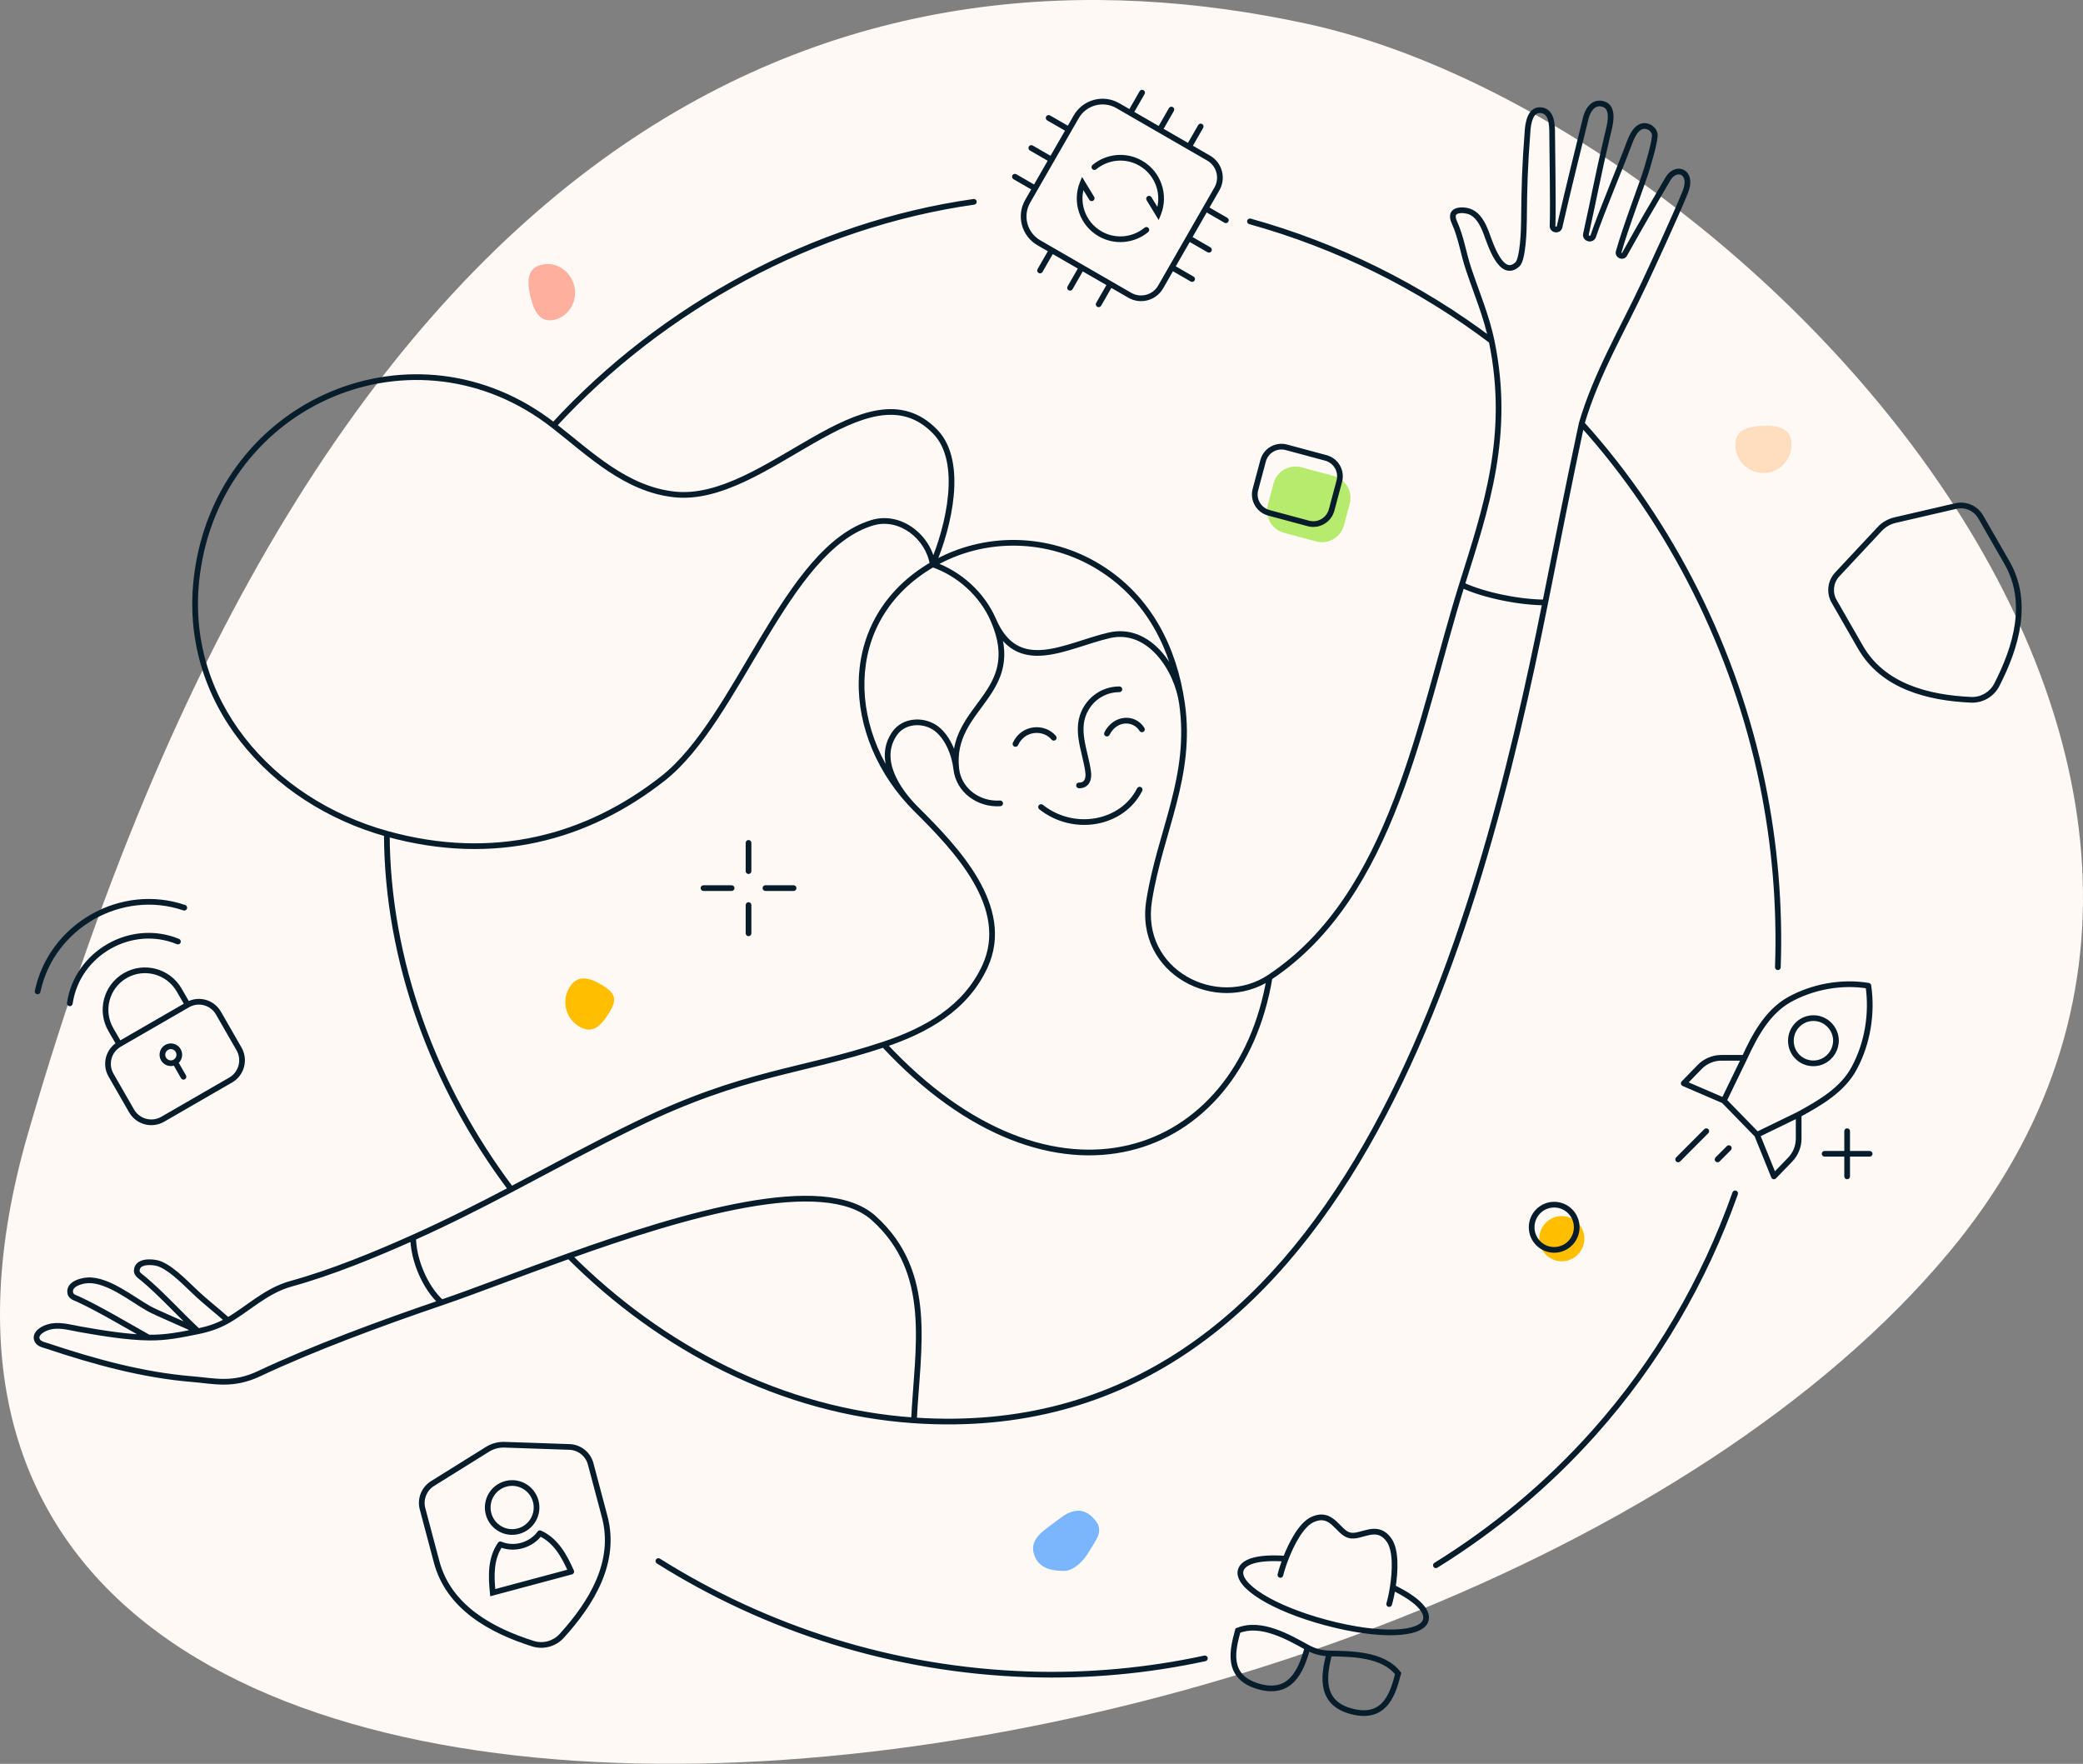 <svg width="548" height="464" viewBox="0 0 548 464" fill="none" xmlns="http://www.w3.org/2000/svg">
<rect x="0" y="0" width="548" height="464" fill="#808080" stroke="none"/>
<g clip-path="url(#clip0_10223_127603)">
<path d="M512.667 329.554C620.712 200.121 456.902 30.762 343.85 6.262C230.799 -18.237 88.11 19.279 7.386 298.103C-62.174 538.365 379.101 489.562 512.667 329.554Z" fill="#FFF9F5"/>
<path d="M471.323 116.705C471.155 112.602 467.803 111.83 463.713 111.999C459.624 112.168 456.346 113.213 456.514 117.316C456.682 121.419 460.134 124.608 464.223 124.439C468.313 124.27 471.492 120.808 471.323 116.705Z" fill="#FFDDBF"/>
<path d="M142.474 69.642C138.669 70.55 138.595 73.99 139.542 77.985C140.49 81.98 142.1 85.017 145.905 84.109C149.709 83.2 152.025 79.226 151.077 75.231C150.13 71.236 146.278 68.734 142.474 69.642Z" fill="#FFAF9D"/>
<path d="M350.854 125.202C354.051 126.061 355.947 129.347 355.093 132.545L353.586 138.187C352.73 141.392 349.436 143.294 346.232 142.433L337.777 140.16C334.581 139.301 332.684 136.015 333.538 132.818L335.046 127.175C335.902 123.97 339.196 122.068 342.4 122.929L350.854 125.202Z" fill="#B7EB6E"/>
<path d="M160.056 266.738C162.25 263.271 162.268 261.599 158.812 259.398C155.357 257.197 152.07 256.181 149.876 259.647C147.682 263.114 148.705 267.708 152.16 269.909C155.615 272.11 157.862 270.204 160.056 266.738Z" fill="#FFBF00"/>
<path d="M410.879 331.799C414.153 331.799 416.807 329.136 416.807 325.851C416.807 322.566 414.153 319.903 410.879 319.903C407.604 319.903 404.95 322.566 404.95 325.851C404.95 329.136 407.604 331.799 410.879 331.799Z" fill="#FFBF00"/>
<path d="M288.888 400.994C285.36 395.397 281.252 397.511 278.527 399.66C275.116 402.349 270.728 404.537 271.998 408.787C273.268 413.036 277.448 413.194 279.853 413.253C282.258 413.311 284.841 410.885 286.181 408.703C288.945 404.203 289.637 403.5 288.888 400.994Z" fill="#7BB5FB"/>
<path d="M52.108 350.21L52.259 350.944L52.108 350.21ZM39.097 344.215L38.731 344.869L38.732 344.87L39.097 344.215ZM23.078 336.808L23.035 336.059L23.078 336.808ZM18.493 340.157L17.758 340.306L18.493 340.157ZM20.612 341.778L20.296 342.458L20.612 341.778ZM39.097 351.87L39.086 352.62L39.097 351.87ZM41.139 332.227L41.29 331.493L41.289 331.492L41.139 332.227ZM35.983 334.194L35.234 334.145L35.234 334.15L35.983 334.194ZM37.613 336.306L38.092 335.728L37.613 336.306ZM261.37 163.174L260.681 163.471L260.682 163.472L261.37 163.174ZM251.573 202.253L250.827 202.335L250.828 202.338L251.573 202.253ZM263.184 212.087C263.597 212.06 263.91 211.702 263.882 211.289C263.855 210.876 263.497 210.563 263.084 210.591L263.184 212.087ZM241.055 212.886L241.584 212.353L241.584 212.353L241.055 212.886ZM235.388 192.915L234.774 192.483L235.388 192.915ZM245.763 191.279L246.16 190.643L246.16 190.643L245.763 191.279ZM291.77 167.145L291.941 167.875L291.941 167.875L291.77 167.145ZM310.961 185.063L310.219 185.17L310.961 185.063ZM229.518 137.508L229.731 138.227L229.732 138.227L229.518 137.508ZM51.819 151.308L52.563 151.403L51.819 151.308ZM177.36 130.058L177.443 129.313L177.36 130.058ZM246.074 113.597L245.534 114.117L245.534 114.118L246.074 113.597ZM101.769 219.334L101.97 218.612L101.769 219.334ZM416.106 111.442L415.386 111.23C415.381 111.248 415.377 111.266 415.373 111.285L416.106 111.442ZM329.04 57.511C328.641 57.4 328.227 57.633 328.116 58.032C328.005 58.431 328.239 58.845 328.638 58.956L329.04 57.511ZM256.318 53.835C256.728 53.777 257.013 53.397 256.955 52.987C256.896 52.577 256.517 52.292 256.107 52.35L256.318 53.835ZM432.591 74.518L431.912 74.2L432.591 74.518ZM438.828 47.016L439.476 47.394L438.828 47.016ZM427.431 66.824L426.776 66.459L426.753 66.499L426.736 66.542L427.431 66.824ZM425.845 66.244L426.565 66.453L426.567 66.445L425.845 66.244ZM433.292 44.287L432.57 44.084L432.57 44.084L433.292 44.287ZM435.337 35.855L436.083 35.935L435.337 35.855ZM433.218 33.208L433.049 33.939L433.057 33.941L433.065 33.943L433.218 33.208ZM428.327 38.487L427.623 38.227L428.327 38.487ZM419.147 62.135L419.852 62.393L419.855 62.384L419.858 62.374L419.147 62.135ZM417.235 61.585L417.968 61.747L417.235 61.585ZM422.824 35.855L422.094 35.683L422.824 35.855ZM421.164 27.245L421.072 27.99L421.074 27.99L421.164 27.245ZM417.177 31.112L416.448 30.934L417.177 31.112ZM410.285 59.686L411.016 59.858L411.016 59.855L410.285 59.686ZM408.448 59.434L407.698 59.403L407.698 59.409L408.448 59.434ZM401.892 34.262L402.64 34.32L401.892 34.262ZM400.931 57.98L400.181 57.974L400.181 57.975L400.931 57.98ZM399.242 69.507L399.755 70.054L399.764 70.045L399.774 70.036L399.242 69.507ZM390.987 61.224L391.688 60.958L391.687 60.956L390.987 61.224ZM386.229 55.529L386.024 56.25L386.03 56.252L386.229 55.529ZM382.612 55.915L382.081 55.386L382.612 55.915ZM382.657 58.577L381.973 58.885L381.973 58.885L382.657 58.577ZM386.368 70.807L385.657 71.046L386.368 70.807ZM302.323 236.886L303.063 237.006L303.063 237.005L302.323 236.886ZM259.132 254.21L259.814 254.523L259.814 254.523L259.132 254.21ZM167.415 295.787L167.087 295.113L167.087 295.113L167.415 295.787ZM76.671 337.678L76.87 338.402L76.671 337.678ZM21.14 349.697L21.269 348.958L21.14 349.697ZM9.896 352.782L9.261 353.18L9.261 353.181L9.896 352.782ZM12.431 354.076L12.669 353.364L12.661 353.362L12.431 354.076ZM50.597 362.805L50.658 362.057L50.597 362.805ZM68.235 361.332L68.555 362.011L68.235 361.332ZM240.442 373.649L240.391 374.397L240.391 374.397L240.442 373.649ZM463.628 205.971L462.894 206.122L462.894 206.122L463.628 205.971ZM466.974 254.421C466.96 254.835 467.283 255.183 467.697 255.197C468.111 255.212 468.459 254.888 468.473 254.474L466.974 254.421ZM457.198 314.179C457.336 313.789 457.132 313.36 456.741 313.222C456.351 313.084 455.922 313.288 455.784 313.679L457.198 314.179ZM419.356 376.904L418.796 376.405L418.796 376.405L419.356 376.904ZM317.139 436.994C317.544 436.907 317.802 436.508 317.715 436.103C317.627 435.698 317.228 435.441 316.823 435.528L317.139 436.994ZM270.723 440.46L270.699 441.209L270.699 441.209L270.723 440.46ZM377.356 411.133C377.004 411.351 376.895 411.813 377.113 412.166C377.331 412.518 377.793 412.627 378.145 412.409L377.356 411.133ZM173.609 410.021C173.258 409.8 172.795 409.906 172.575 410.257C172.355 410.608 172.46 411.071 172.811 411.291L173.609 410.021ZM294.497 182.081C294.911 182.081 295.247 181.745 295.247 181.331C295.247 180.917 294.911 180.581 294.497 180.581V182.081ZM285.782 186.283L286.424 186.67L285.782 186.283ZM286.256 202.908L286.999 202.804L286.256 202.908ZM283.946 205.864C283.534 205.822 283.166 206.122 283.123 206.534C283.081 206.946 283.381 207.314 283.793 207.357L283.946 205.864ZM300.488 208.063C300.674 207.693 300.525 207.242 300.155 207.056C299.785 206.87 299.334 207.019 299.148 207.389L300.488 208.063ZM274.344 211.716C274.018 211.46 273.547 211.516 273.29 211.842C273.034 212.167 273.09 212.639 273.416 212.895L274.344 211.716ZM266.469 195.397C266.296 195.774 266.461 196.219 266.838 196.392C267.214 196.565 267.659 196.4 267.832 196.024L266.469 195.397ZM276.652 194.569C276.917 194.888 277.39 194.931 277.709 194.667C278.027 194.402 278.071 193.929 277.806 193.61L276.652 194.569ZM290.55 192.654C290.365 193.024 290.515 193.475 290.886 193.66C291.256 193.845 291.707 193.695 291.892 193.325L290.55 192.654ZM299.791 192.273C300.011 192.624 300.474 192.729 300.825 192.509C301.175 192.288 301.281 191.825 301.06 191.474L299.791 192.273ZM197.675 221.733C197.675 221.319 197.339 220.983 196.925 220.983C196.511 220.983 196.175 221.319 196.175 221.733H197.675ZM196.175 229.168C196.175 229.583 196.511 229.918 196.925 229.918C197.339 229.918 197.675 229.583 197.675 229.168H196.175ZM197.675 238.091C197.675 237.676 197.339 237.341 196.925 237.341C196.511 237.341 196.175 237.676 196.175 238.091H197.675ZM196.175 245.526C196.175 245.94 196.511 246.276 196.925 246.276C197.339 246.276 197.675 245.94 197.675 245.526H196.175ZM208.782 234.38C209.197 234.38 209.532 234.044 209.532 233.63C209.532 233.215 209.197 232.88 208.782 232.88V234.38ZM201.372 232.88C200.957 232.88 200.622 233.215 200.622 233.63C200.622 234.044 200.957 234.38 201.372 234.38V232.88ZM192.478 234.38C192.893 234.38 193.228 234.044 193.228 233.63C193.228 233.215 192.893 232.88 192.478 232.88V234.38ZM185.068 232.88C184.653 232.88 184.318 233.215 184.318 233.63C184.318 234.044 184.653 234.38 185.068 234.38V232.88ZM313.252 74.056C313.611 74.263 314.07 74.14 314.277 73.781C314.484 73.423 314.361 72.964 314.002 72.757L313.252 74.056ZM308.672 69.679C308.313 69.472 307.854 69.595 307.647 69.954C307.44 70.312 307.563 70.771 307.922 70.978L308.672 69.679ZM317.68 66.359C318.039 66.566 318.497 66.443 318.705 66.085C318.912 65.726 318.789 65.267 318.43 65.06L317.68 66.359ZM313.099 61.982C312.741 61.775 312.282 61.898 312.075 62.257C311.868 62.615 311.991 63.074 312.349 63.281L313.099 61.982ZM322.135 58.594C322.494 58.801 322.953 58.678 323.16 58.32C323.367 57.961 323.244 57.502 322.885 57.295L322.135 58.594ZM317.554 54.218C317.196 54.01 316.737 54.133 316.53 54.492C316.323 54.851 316.446 55.309 316.804 55.517L317.554 54.218ZM271.955 50.213C272.313 50.42 272.772 50.297 272.979 49.938C273.186 49.579 273.063 49.121 272.705 48.913L271.955 50.213ZM267.371 45.834C267.013 45.627 266.554 45.75 266.347 46.109C266.14 46.468 266.263 46.926 266.621 47.133L267.371 45.834ZM276.276 42.66C276.635 42.867 277.093 42.744 277.3 42.385C277.508 42.026 277.385 41.568 277.026 41.361L276.276 42.66ZM271.693 38.281C271.334 38.074 270.875 38.197 270.668 38.556C270.461 38.914 270.584 39.373 270.943 39.58L271.693 38.281ZM280.829 34.746C281.187 34.953 281.646 34.83 281.853 34.471C282.06 34.113 281.937 33.654 281.579 33.447L280.829 34.746ZM276.245 30.368C275.887 30.161 275.428 30.284 275.221 30.642C275.014 31.001 275.137 31.46 275.495 31.667L276.245 30.368ZM316.53 33.642C316.736 33.283 316.612 32.825 316.252 32.618C315.893 32.412 315.435 32.536 315.229 32.896L316.53 33.642ZM312.16 38.245C311.954 38.604 312.078 39.062 312.437 39.268C312.796 39.475 313.255 39.35 313.461 38.991L312.16 38.245ZM308.823 29.193C309.029 28.833 308.905 28.375 308.545 28.169C308.186 27.963 307.728 28.087 307.522 28.446L308.823 29.193ZM304.453 33.795C304.247 34.154 304.371 34.613 304.73 34.819C305.089 35.025 305.548 34.901 305.754 34.541L304.453 33.795ZM301.115 24.743C301.321 24.384 301.197 23.925 300.838 23.719C300.479 23.513 300.02 23.637 299.814 23.996L301.115 24.743ZM296.745 29.345C296.539 29.704 296.663 30.163 297.023 30.369C297.382 30.575 297.84 30.451 298.046 30.092L296.745 29.345ZM292.755 75.08C292.961 74.721 292.837 74.262 292.478 74.056C292.118 73.85 291.66 73.974 291.454 74.333L292.755 75.08ZM288.385 79.682C288.179 80.041 288.303 80.5 288.662 80.706C289.022 80.912 289.48 80.788 289.686 80.429L288.385 79.682ZM285.232 70.737C285.438 70.377 285.314 69.919 284.955 69.713C284.596 69.507 284.137 69.631 283.931 69.99L285.232 70.737ZM280.862 75.339C280.656 75.698 280.78 76.157 281.14 76.363C281.499 76.569 281.957 76.445 282.163 76.085L280.862 75.339ZM277.337 66.187C277.543 65.828 277.419 65.37 277.059 65.164C276.7 64.957 276.242 65.082 276.036 65.441L277.337 66.187ZM272.967 70.79C272.76 71.149 272.885 71.607 273.244 71.814C273.603 72.02 274.062 71.895 274.268 71.536L272.967 70.79ZM289.39 61.5L289.765 60.85L289.39 61.5ZM284.805 48.215L285.446 47.825L284.669 46.548L284.109 47.934L284.805 48.215ZM300.109 42.934L300.484 42.285L300.109 42.934ZM304.695 56.219L304.054 56.609L304.831 57.886L305.39 56.5L304.695 56.219ZM286.568 52.556C286.783 52.91 287.244 53.022 287.598 52.807C287.952 52.592 288.065 52.13 287.849 51.776L286.568 52.556ZM302.932 51.878C302.717 51.524 302.255 51.412 301.901 51.627C301.548 51.842 301.435 52.304 301.65 52.658L302.932 51.878ZM287.428 43.386C287.109 43.65 287.065 44.123 287.329 44.442C287.594 44.761 288.067 44.805 288.385 44.541L287.428 43.386ZM302.071 61.048C302.39 60.784 302.435 60.311 302.17 59.992C301.906 59.673 301.433 59.629 301.114 59.894L302.071 61.048ZM46.534 248.382C46.917 248.54 47.356 248.358 47.514 247.975C47.672 247.592 47.49 247.154 47.107 246.996L46.534 248.382ZM17.624 263.839C17.564 264.249 17.849 264.629 18.258 264.689C18.668 264.748 19.049 264.464 19.108 264.054L17.624 263.839ZM48.242 239.498C48.633 239.632 49.06 239.423 49.194 239.031C49.328 238.639 49.119 238.213 48.727 238.079L48.242 239.498ZM9.163 260.644C9.077 261.05 9.337 261.448 9.742 261.533C10.147 261.618 10.545 261.359 10.63 260.953L9.163 260.644ZM47.623 283.638C47.83 283.998 48.288 284.122 48.647 283.916C49.007 283.71 49.131 283.251 48.925 282.892L47.623 283.638ZM455.356 302.562C455.649 302.269 455.648 301.794 455.355 301.502C455.061 301.209 454.586 301.21 454.294 301.503L455.356 302.562ZM451.33 304.477C451.037 304.771 451.038 305.246 451.331 305.538C451.625 305.83 452.1 305.83 452.392 305.536L451.33 304.477ZM449.428 298.101C449.72 297.808 449.719 297.333 449.426 297.04C449.133 296.748 448.658 296.749 448.365 297.042L449.428 298.101ZM440.954 304.477C440.662 304.771 440.663 305.246 440.956 305.538C441.25 305.83 441.724 305.83 442.017 305.536L440.954 304.477ZM458.955 278.273L459.63 278.6L459.633 278.593L459.636 278.586L458.955 278.273ZM483.009 273.768L483.759 273.775V273.768H483.009ZM477.103 279.727V278.977L477.096 278.977L477.103 279.727ZM471.152 273.768L471.902 273.775V273.768H471.152ZM477.058 267.831V268.581L477.066 268.581L477.058 267.831ZM487.869 280.877L487.208 280.523L487.205 280.527L487.869 280.877ZM466.688 309.468L465.993 309.75C466.088 309.985 466.296 310.156 466.545 310.204C466.794 310.252 467.05 310.172 467.227 309.99L466.688 309.468ZM442.968 284.993L442.43 284.47C442.258 284.647 442.184 284.897 442.232 285.139C442.28 285.381 442.444 285.584 442.671 285.681L442.968 284.993ZM470.631 263.029L470.264 262.375L470.259 262.378L470.631 263.029ZM491.532 259.316L492.274 259.206C492.226 258.883 491.976 258.629 491.654 258.576L491.532 259.316ZM486.701 297.572C486.701 297.157 486.365 296.822 485.951 296.822C485.537 296.822 485.201 297.157 485.201 297.572H486.701ZM485.201 309.468C485.201 309.882 485.537 310.218 485.951 310.218C486.365 310.218 486.701 309.882 486.701 309.468H485.201ZM480.022 302.77C479.608 302.77 479.272 303.106 479.272 303.52C479.272 303.934 479.608 304.27 480.022 304.27V302.77ZM491.88 304.27C492.294 304.27 492.63 303.934 492.63 303.52C492.63 303.106 492.294 302.77 491.88 302.77V304.27ZM348.824 426.84L348.63 427.565L348.824 426.84ZM326.395 413.135L325.67 412.942L326.395 413.135ZM338.224 410.045L338.924 410.315L338.924 410.315L338.224 410.045ZM331.378 443.718L331.183 444.442L331.183 444.442L331.378 443.718ZM325.663 428.942L325.381 428.247L325.035 428.388L324.939 428.749L325.663 428.942ZM345.304 399.732L344.993 399.05L344.993 399.05L345.304 399.732ZM336.118 414.137C336.023 414.54 336.273 414.944 336.677 415.038C337.08 415.133 337.484 414.883 337.578 414.479L336.118 414.137ZM354.981 403.864L355.185 403.142C355.178 403.14 355.172 403.138 355.165 403.137L354.981 403.864ZM375.103 426.186L374.379 425.991L374.379 425.991L375.103 426.186ZM366.404 417.596L365.663 417.48L365.663 417.48L366.404 417.596ZM355.497 450.181L355.303 450.905L355.497 450.181ZM367.833 440.242L368.558 440.437L368.655 440.076L368.426 439.781L367.833 440.242ZM365.429 405.124L366.04 404.689L366.04 404.689L365.429 405.124ZM364.746 421.759C364.627 422.156 364.851 422.574 365.247 422.694C365.644 422.814 366.062 422.589 366.182 422.193L364.746 421.759ZM114.858 410.829L115.583 410.637L115.583 410.637L114.858 410.829ZM159.08 398.98L159.805 398.788L159.805 398.787L159.08 398.98ZM133.075 390.347L133.269 391.072L133.269 391.072L133.075 390.347ZM140.94 394.909L140.215 395.102L140.215 395.102L140.94 394.909ZM136.39 402.798L136.584 403.523L136.584 403.523L136.39 402.798ZM128.529 398.235L127.805 398.428L127.805 398.428L128.529 398.235ZM142.039 403.337L142.349 402.654C142.025 402.507 141.642 402.608 141.432 402.896L142.039 403.337ZM131.633 406.26L131.923 405.569C131.596 405.431 131.217 405.542 131.015 405.835L131.633 406.26ZM129.634 418.974L128.887 419.049L128.976 419.927L129.828 419.698L129.634 418.974ZM150.289 413.439L150.483 414.164C150.696 414.107 150.872 413.96 150.966 413.762C151.061 413.563 151.064 413.334 150.974 413.133L150.289 413.439ZM489.439 170.231L490.09 169.858L490.089 169.858L489.439 170.231ZM527.979 147.98L528.63 147.607L528.63 147.607L527.979 147.98ZM289.172 149.192L289.566 148.554L289.172 149.192ZM174.423 204.781L174.886 205.371L174.886 205.371L174.423 204.781ZM443.333 50.601L444.028 50.884L443.333 50.601ZM13.816 348.874L13.925 349.616L13.925 349.616L13.816 348.874ZM51.016 339.579L51.534 339.037L51.534 339.037L51.016 339.579ZM108.704 325.575L108.398 324.89L108.704 325.575ZM229.837 320.42L229.335 320.978L229.335 320.978L229.837 320.42ZM134.489 312.876L134.838 313.54L134.838 313.54L134.489 312.876ZM149.702 330.398L149.45 329.691L149.702 330.398ZM384.596 153.87L383.88 153.646L384.596 153.87ZM406.535 158.479L407.27 158.626L406.535 158.479ZM514.53 133.124L514.361 132.394L514.53 133.124ZM521.088 135.981L521.738 135.608L521.088 135.981ZM494.524 139.155L493.976 138.643L494.524 139.155ZM498.561 136.825L498.392 136.094L498.561 136.825ZM482.526 158.195L481.876 158.568L482.526 158.195ZM483.347 151.109L483.895 151.621L483.347 151.109ZM518.527 184.094L518.561 183.344L518.527 184.094ZM525.33 180.137L524.663 179.795L525.33 180.137ZM470.943 305.075L471.482 305.597L470.943 305.075ZM140.198 432.388L139.972 433.104L140.198 432.388ZM147.797 430.326L147.241 429.822L147.797 430.326ZM29.204 282.821L28.554 283.195L29.204 282.821ZM283.131 30.736L282.481 30.362L283.131 30.736ZM294.065 27.793L294.44 27.144L294.065 27.793ZM34.609 292.229L33.959 292.603L34.609 292.229ZM42.812 294.436L43.187 295.086L42.812 294.436ZM111.162 396.904L110.437 397.097L111.162 396.904ZM113.788 390.272L114.184 390.909L113.788 390.272ZM62.884 275.934L63.535 275.56L62.884 275.934ZM60.682 284.119L60.307 283.47L60.682 284.119ZM317.966 41.585L317.591 42.234L317.966 41.585ZM332.301 121.208L331.577 121.014L332.301 121.208ZM338.43 117.669L338.235 118.394L338.43 117.669ZM447.138 280.699L446.6 280.176L447.138 280.699ZM57.461 266.495L58.112 266.121L57.461 266.495ZM333.81 134.901L333.616 135.626L333.81 134.901ZM330.278 128.782L331.003 128.976L330.278 128.782ZM29.152 270.828L28.502 271.203L29.152 270.828ZM128.245 381.265L128.641 381.902L128.245 381.265ZM132.748 380.06L132.773 379.31L132.748 380.06ZM149.8 380.641L149.774 381.39L149.8 380.641ZM47.137 260.444L47.786 260.069L47.137 260.444ZM297.224 77.672L296.849 78.321L297.224 77.672ZM352.348 126.58L353.073 126.774L352.348 126.58ZM348.816 120.461L349.01 119.737L348.816 120.461ZM270.366 52.945L271.016 53.319L270.366 52.945ZM350.325 134.155L349.601 133.961L350.325 134.155ZM344.197 137.693L344.002 138.418L344.197 137.693ZM52.45 349.542C50.684 348.637 47.992 347.455 45.477 346.348C42.933 345.227 40.595 344.193 39.463 343.56L38.732 344.87C39.942 345.546 42.367 346.617 44.872 347.72C47.407 348.836 50.049 349.997 51.766 350.877L52.45 349.542ZM39.464 343.561C38.421 342.976 37.237 342.21 35.937 341.375C34.646 340.546 33.252 339.656 31.823 338.849C28.997 337.253 25.893 335.897 23.035 336.059L23.12 337.557C25.509 337.421 28.28 338.571 31.086 340.155C32.472 340.938 33.833 341.806 35.126 342.637C36.41 343.462 37.639 344.257 38.731 344.869L39.464 343.561ZM17.758 340.306C17.919 341.103 18.451 341.566 18.954 341.855C19.202 341.998 19.46 342.11 19.686 342.203C19.929 342.303 20.116 342.375 20.296 342.458L20.928 341.098C20.708 340.996 20.456 340.898 20.258 340.816C20.044 340.728 19.861 340.646 19.703 340.556C19.398 340.38 19.27 340.218 19.228 340.008L17.758 340.306ZM20.296 342.458C25.861 345.043 33.177 349.403 38.73 352.524L39.465 351.216C33.974 348.13 26.563 343.715 20.928 341.098L20.296 342.458ZM35.234 334.15C35.187 334.954 35.581 335.537 35.989 335.947C36.19 336.148 36.41 336.324 36.605 336.474C36.815 336.635 36.978 336.753 37.134 336.883L38.092 335.728C37.907 335.575 37.688 335.415 37.519 335.285C37.335 335.144 37.18 335.017 37.051 334.888C36.8 334.635 36.719 334.445 36.731 334.238L35.234 334.15ZM37.134 336.883C39.459 338.809 41.893 341.185 44.345 343.634C46.787 346.074 49.25 348.591 51.599 350.761L52.617 349.659C50.297 347.516 47.866 345.032 45.405 342.573C42.954 340.124 40.475 337.704 38.092 335.728L37.134 336.883ZM245.131 149.172C251.948 151.515 257.818 156.831 260.681 163.471L262.059 162.877C259.023 155.837 252.823 150.229 245.619 147.754L245.131 149.172ZM250.828 202.338C251.536 208.556 257.278 212.481 263.184 212.087L263.084 210.591C257.844 210.94 252.922 207.463 252.318 202.168L250.828 202.338ZM236.001 193.347C238.042 190.449 242.333 190.024 245.366 191.916L246.16 190.643C242.612 188.43 237.376 188.79 234.774 192.483L236.001 193.347ZM245.365 191.915C246.896 192.871 248.16 194.505 249.101 196.422C250.037 198.332 250.622 200.463 250.827 202.335L252.318 202.171C252.094 200.133 251.463 197.833 250.447 195.761C249.435 193.696 248.009 191.799 246.16 190.643L245.365 191.915ZM246.116 148.346C244.919 140.77 237.137 134.462 229.305 136.789L229.732 138.227C236.513 136.212 243.548 141.702 244.634 148.58L246.116 148.346ZM245.534 114.118C249.103 117.816 250.005 123.783 249.413 130.22C248.825 136.621 246.776 143.29 244.686 148.168L246.064 148.758C248.199 143.777 250.301 136.953 250.907 130.357C251.51 123.796 250.649 117.259 246.614 113.076L245.534 114.118ZM328.638 58.956C351.376 65.28 372.966 75.899 391.963 90.269L392.867 89.072C373.719 74.588 351.959 63.886 329.04 57.511L328.638 58.956ZM146.198 112.424C174.811 81.288 214.515 59.777 256.318 53.835L256.107 52.35C213.947 58.343 173.932 80.029 145.093 111.409L146.198 112.424ZM416.826 111.653C420.658 98.595 427.433 87.314 433.271 74.836L431.912 74.2C426.16 86.495 419.261 98.028 415.386 111.23L416.826 111.653ZM426.567 66.445C427.493 63.122 429.133 58.413 430.657 54.136C432.169 49.89 433.58 46.034 434.014 44.489L432.57 44.084C432.155 45.563 430.776 49.332 429.244 53.633C427.723 57.901 426.065 62.66 425.122 66.043L426.567 66.445ZM434.014 44.489C434.755 41.851 435.793 38.649 436.083 35.935L434.592 35.776C434.319 38.326 433.341 41.34 432.57 44.084L434.014 44.489ZM436.083 35.935C436.27 34.191 434.87 32.786 433.371 32.474L433.065 33.943C433.996 34.136 434.677 34.974 434.592 35.776L436.083 35.935ZM433.387 32.478C431.508 32.043 430.194 33.213 429.356 34.46C428.516 35.711 427.969 37.292 427.623 38.227L429.03 38.748C429.399 37.751 429.883 36.366 430.601 35.297C431.322 34.223 432.097 33.719 433.049 33.939L433.387 32.478ZM427.623 38.227C426.687 40.758 424.917 45.111 423.113 49.626C421.314 54.126 419.482 58.787 418.436 61.896L419.858 62.374C420.888 59.312 422.704 54.692 424.506 50.182C426.302 45.688 428.084 41.303 429.03 38.748L427.623 38.227ZM423.554 36.027C423.826 34.871 424.465 32.716 424.489 30.824C424.501 29.869 424.362 28.873 423.863 28.06C423.339 27.206 422.475 26.648 421.253 26.501L421.074 27.99C421.891 28.088 422.325 28.422 422.585 28.845C422.87 29.309 423 29.975 422.989 30.805C422.968 32.481 422.399 34.386 422.094 35.683L423.554 36.027ZM421.256 26.501C419.802 26.321 418.686 26.983 417.913 27.891C417.157 28.78 416.691 29.938 416.448 30.934L417.905 31.29C418.115 30.431 418.501 29.515 419.055 28.863C419.592 28.232 420.244 27.887 421.072 27.99L421.256 26.501ZM409.197 59.464C409.405 54.361 409.093 38.237 409.093 35.037H407.593C407.593 38.324 407.905 54.335 407.698 59.403L409.197 59.464ZM401.145 34.204C400.402 43.802 400.255 49.099 400.181 57.974L401.681 57.986C401.755 49.136 401.901 43.875 402.64 34.32L401.145 34.204ZM398.73 68.959C398.259 69.399 397.855 69.613 397.52 69.697C397.194 69.778 396.888 69.749 396.58 69.624C395.919 69.356 395.231 68.642 394.557 67.571C393.221 65.447 392.267 62.484 391.688 60.958L390.285 61.49C390.818 62.893 391.846 66.08 393.287 68.37C394.002 69.505 394.901 70.563 396.017 71.014C396.597 71.249 397.226 71.316 397.883 71.152C398.529 70.991 399.152 70.618 399.755 70.054L398.73 68.959ZM386.434 54.807C385.869 54.646 385.086 54.528 384.318 54.562C383.579 54.595 382.687 54.778 382.081 55.386L383.144 56.445C383.347 56.24 383.767 56.088 384.385 56.061C384.975 56.034 385.596 56.128 386.024 56.25L386.434 54.807ZM382.081 55.386C381.5 55.969 381.422 56.717 381.495 57.321C381.567 57.919 381.795 58.49 381.973 58.885L383.341 58.269C383.179 57.909 383.028 57.508 382.984 57.142C382.941 56.783 383.012 56.577 383.144 56.445L382.081 55.386ZM381.973 58.885C382.833 60.793 383.404 62.776 383.936 64.823C384.464 66.853 384.958 68.968 385.657 71.046L387.079 70.568C386.402 68.556 385.928 66.524 385.388 64.446C384.852 62.384 384.255 60.298 383.341 58.269L381.973 58.885ZM9.261 353.181C9.638 353.781 10.24 354.114 10.759 354.325C11.255 354.526 11.866 354.682 12.2 354.79L12.661 353.362C12.166 353.202 11.761 353.113 11.323 352.935C10.908 352.766 10.658 352.586 10.531 352.383L9.261 353.181ZM438.181 46.637C433.229 55.103 431.528 57.938 426.776 66.459L428.086 67.189C432.83 58.685 434.522 55.863 439.476 47.394L438.181 46.637ZM415.55 111.945C439.216 138.102 455.761 171.526 462.894 206.122L464.363 205.819C457.178 170.972 440.515 137.302 416.662 110.938L415.55 111.945ZM462.894 206.122C466.198 222.144 467.54 238.371 466.974 254.421L468.473 254.474C469.043 238.305 467.691 221.958 464.363 205.819L462.894 206.122ZM455.784 313.679C447.683 336.57 435.292 357.929 418.796 376.405L419.915 377.404C436.545 358.778 449.035 337.247 457.198 314.179L455.784 313.679ZM316.823 435.528C301.806 438.764 286.333 440.208 270.747 439.71L270.699 441.209C286.409 441.711 302.004 440.256 317.139 436.994L316.823 435.528ZM418.796 376.405C406.659 390.007 392.66 401.663 377.356 411.133L378.145 412.409C393.57 402.865 407.68 391.116 419.915 377.404L418.796 376.405ZM270.747 439.71C235.123 438.567 201.94 427.82 173.609 410.021L172.811 411.291C201.36 429.227 234.8 440.057 270.699 441.209L270.747 439.71ZM294.497 180.581C290.623 180.581 287.132 182.588 285.139 185.896L286.424 186.67C288.15 183.805 291.157 182.081 294.497 182.081V180.581ZM285.139 185.896C283.404 188.776 283.345 191.752 283.782 194.635C284 196.07 284.344 197.507 284.675 198.9C285.007 200.305 285.326 201.669 285.513 203.011L286.999 202.804C286.8 201.381 286.465 199.951 286.134 198.554C285.8 197.146 285.472 195.773 285.265 194.41C284.854 191.698 284.943 189.128 286.424 186.67L285.139 185.896ZM285.513 203.011C285.641 203.929 285.558 204.529 285.415 204.916C285.276 205.291 285.07 205.5 284.869 205.629C284.656 205.764 284.421 205.826 284.225 205.851C284.13 205.863 284.051 205.866 283.999 205.866C283.973 205.866 283.955 205.865 283.946 205.864C283.941 205.864 283.938 205.864 283.938 205.864C283.938 205.864 283.939 205.864 283.94 205.864C283.941 205.864 283.942 205.864 283.943 205.864C283.943 205.864 283.944 205.864 283.944 205.864C283.944 205.864 283.945 205.864 283.945 205.864C283.946 205.864 283.946 205.864 283.87 206.611C283.793 207.357 283.794 207.357 283.794 207.357C283.794 207.357 283.795 207.357 283.795 207.357C283.796 207.357 283.797 207.357 283.798 207.357C283.799 207.357 283.801 207.357 283.803 207.358C283.807 207.358 283.812 207.358 283.818 207.359C283.829 207.36 283.843 207.361 283.859 207.362C283.893 207.364 283.937 207.365 283.991 207.366C284.098 207.366 284.244 207.361 284.416 207.339C284.756 207.295 285.222 207.183 285.675 206.893C286.141 206.596 286.565 206.13 286.822 205.436C287.074 204.753 287.15 203.889 286.999 202.804L285.513 203.011ZM299.148 207.389C294.878 215.875 282.786 218.364 274.344 211.716L273.416 212.895C282.511 220.056 295.74 217.499 300.488 208.063L299.148 207.389ZM291.892 193.325C293.779 189.552 298.048 189.503 299.791 192.273L301.06 191.474C298.594 187.553 292.873 188.009 290.55 192.654L291.892 193.325ZM351.05 134.348L353.073 126.774L351.624 126.387L349.601 133.961L351.05 134.348ZM333.616 135.626L344.002 138.418L344.391 136.969L334.005 134.177L333.616 135.626ZM331.003 128.976L333.026 121.401L331.577 121.014L329.553 128.589L331.003 128.976ZM338.235 118.394L348.621 121.186L349.01 119.737L338.625 116.945L338.235 118.394ZM414.055 322.851C414.055 325.724 411.734 328.049 408.877 328.049V329.549C412.567 329.549 415.555 326.548 415.555 322.851H414.055ZM408.877 328.049C406.019 328.049 403.698 325.724 403.698 322.851H402.198C402.198 326.548 405.186 329.549 408.877 329.549V328.049ZM403.698 322.851C403.698 319.978 406.019 317.653 408.877 317.653V316.153C405.186 316.153 402.198 319.154 402.198 322.851H403.698ZM408.877 317.653C411.734 317.653 414.055 319.978 414.055 322.851H415.555C415.555 319.154 412.567 316.153 408.877 316.153V317.653ZM196.175 221.733V229.168H197.675V221.733H196.175ZM196.175 238.091V245.526H197.675V238.091H196.175ZM208.782 232.88H201.372V234.38H208.782V232.88ZM192.478 232.88H185.068V234.38H192.478V232.88ZM314.002 72.757L308.672 69.679L307.922 70.978L313.252 74.056L314.002 72.757ZM318.43 65.06L313.099 61.982L312.349 63.281L317.68 66.359L318.43 65.06ZM322.885 57.295L317.554 54.218L316.804 55.517L322.135 58.594L322.885 57.295ZM272.705 48.913L267.371 45.834L266.621 47.133L271.955 50.213L272.705 48.913ZM277.026 41.361L271.693 38.281L270.943 39.58L276.276 42.66L277.026 41.361ZM281.579 33.447L276.245 30.368L275.495 31.667L280.829 34.746L281.579 33.447ZM315.229 32.896L312.16 38.245L313.461 38.991L316.53 33.642L315.229 32.896ZM307.522 28.446L304.453 33.795L305.754 34.541L308.823 29.193L307.522 28.446ZM299.814 23.996L296.745 29.345L298.046 30.092L301.115 24.743L299.814 23.996ZM291.454 74.333L288.385 79.682L289.686 80.429L292.755 75.08L291.454 74.333ZM283.931 69.99L280.862 75.339L282.163 76.085L285.232 70.737L283.931 69.99ZM276.036 65.441L272.967 70.79L274.268 71.536L277.337 66.187L276.036 65.441ZM319.492 49.33L304.693 75.123L305.994 75.869L320.793 50.076L319.492 49.33ZM282.481 30.362L269.715 52.571L271.016 53.319L283.781 31.11L282.481 30.362ZM289.765 60.85C285.41 58.335 283.669 53.029 285.5 48.496L284.109 47.934C282.002 53.151 284.003 59.255 289.015 62.149L289.765 60.85ZM299.734 43.584C304.09 46.099 305.83 51.405 303.999 55.938L305.39 56.5C307.497 51.283 305.496 45.178 300.484 42.285L299.734 43.584ZM284.164 48.605L286.568 52.556L287.849 51.776L285.446 47.825L284.164 48.605ZM301.65 52.658L304.054 56.609L305.336 55.829L302.932 51.878L301.65 52.658ZM288.385 44.541C291.504 41.955 296.023 41.441 299.734 43.584L300.484 42.285C296.212 39.818 291.014 40.413 287.428 43.386L288.385 44.541ZM301.114 59.894C297.995 62.478 293.477 62.993 289.765 60.85L289.015 62.149C293.288 64.616 298.485 64.021 302.071 61.048L301.114 59.894ZM293.69 28.443L317.591 42.234L318.341 40.935L294.44 27.144L293.69 28.443ZM272.926 64.51L296.849 78.321L297.599 77.022L273.676 63.211L272.926 64.51ZM46.224 276.726C46.631 277.436 46.386 278.342 45.681 278.749L46.431 280.048C47.854 279.227 48.342 277.405 47.525 275.98L46.224 276.726ZM45.681 278.749C44.978 279.155 44.077 278.913 43.671 278.205L42.37 278.951C43.188 280.377 45.007 280.87 46.431 280.048L45.681 278.749ZM43.671 278.205C43.264 277.495 43.509 276.589 44.214 276.182L43.464 274.883C42.041 275.704 41.553 277.526 42.37 278.951L43.671 278.205ZM44.214 276.182C44.917 275.776 45.818 276.018 46.224 276.726L47.525 275.98C46.707 274.554 44.888 274.06 43.464 274.883L44.214 276.182ZM48.925 282.892L46.707 279.026L45.406 279.772L47.623 283.638L48.925 282.892ZM28.554 283.195L33.959 292.603L35.26 291.856L29.855 282.448L28.554 283.195ZM63.535 275.56L58.112 266.121L56.811 266.869L62.234 276.308L63.535 275.56ZM43.187 295.086L61.057 284.769L60.307 283.47L42.437 293.787L43.187 295.086ZM31.764 275.352L49.749 264.968L48.999 263.669L31.014 274.053L31.764 275.352ZM32.038 274.328L29.801 270.453L28.502 271.203L30.739 275.078L32.038 274.328ZM46.487 260.819L48.724 264.694L50.023 263.944L47.786 260.069L46.487 260.819ZM47.107 246.996C34.344 241.721 19.612 250.143 17.624 263.839L19.108 264.054C20.957 251.321 34.68 243.482 46.534 248.382L47.107 246.996ZM48.727 238.079C31.7 232.252 12.878 242.992 9.163 260.644L10.63 260.953C14.161 244.178 32.071 233.964 48.242 239.498L48.727 238.079ZM454.294 301.503L451.33 304.477L452.392 305.536L455.356 302.562L454.294 301.503ZM448.365 297.042L440.954 304.477L442.017 305.536L449.428 298.101L448.365 297.042ZM458.28 277.946L452.828 289.205L454.178 289.858L459.63 278.6L458.28 277.946ZM462.578 299.194L473.525 293.876L472.869 292.527L461.923 297.845L462.578 299.194ZM472.447 293.202V299.509H473.947V293.202H472.447ZM470.405 304.553L466.149 308.946L467.227 309.99L471.482 305.597L470.405 304.553ZM467.383 309.186L462.946 298.238L461.556 298.801L465.993 309.75L467.383 309.186ZM462.788 297.996L454.04 289.008L452.965 290.055L461.713 299.043L462.788 297.996ZM453.799 288.843L443.265 284.304L442.671 285.681L453.206 290.22L453.799 288.843ZM443.506 285.515L447.676 281.221L446.6 280.176L442.43 284.47L443.506 285.515ZM452.877 279.023H458.955V277.523H452.877V279.023ZM485.201 297.572V309.468H486.701V297.572H485.201ZM480.022 304.27H491.88V302.77H480.022V304.27ZM459.636 278.586C462.302 272.779 465.506 266.822 471.003 263.681L470.259 262.378C464.301 265.783 460.931 272.169 458.273 277.96L459.636 278.586ZM470.998 263.683C477.067 260.279 484.549 258.92 491.409 260.055L491.654 258.576C484.45 257.383 476.624 258.808 470.264 262.375L470.998 263.683ZM490.79 259.425C491.839 266.512 490.589 274.211 487.208 280.523L488.53 281.231C492.069 274.624 493.368 266.598 492.274 259.206L490.79 259.425ZM487.205 280.527C484.239 286.161 478.472 289.441 472.835 292.545L473.559 293.859C479.125 290.794 485.323 287.321 488.533 281.226L487.205 280.527ZM471.902 273.768C471.902 270.932 474.223 268.581 477.058 268.581V267.081C473.382 267.081 470.402 270.116 470.402 273.768H471.902ZM477.066 268.581C479.897 268.552 482.259 270.933 482.259 273.768H483.759C483.759 270.116 480.733 267.044 477.05 267.081L477.066 268.581ZM477.096 278.977C474.21 279.006 471.877 276.663 471.902 273.775L470.402 273.762C470.37 277.484 473.38 280.514 477.111 280.477L477.096 278.977ZM482.259 273.762C482.235 276.603 479.935 278.977 477.103 278.977V280.477C480.797 280.477 483.728 277.4 483.759 273.775L482.259 273.762ZM349.018 426.116C341.947 424.221 336.154 421.799 332.276 419.389C330.334 418.182 328.91 417.001 328.042 415.922C327.164 414.831 326.949 413.97 327.12 413.328L325.67 412.942C325.32 414.259 325.868 415.613 326.873 416.863C327.889 418.125 329.469 419.411 331.485 420.663C335.524 423.174 341.466 425.645 348.63 427.565L349.018 426.116ZM327.12 413.328C327.337 412.513 328.189 411.723 330.097 411.211C331.975 410.707 334.677 410.535 338.169 410.793L338.279 409.297C334.708 409.033 331.817 409.196 329.708 409.762C327.629 410.321 326.098 411.336 325.67 412.942L327.12 413.328ZM331.572 442.993C329.37 442.404 327.919 441.525 326.971 440.518C326.027 439.515 325.537 438.335 325.339 437.059C324.933 434.451 325.748 431.541 326.388 429.135L324.939 428.749C324.323 431.062 323.392 434.306 323.857 437.29C324.093 438.81 324.692 440.285 325.879 441.546C327.062 442.803 328.783 443.799 331.183 444.442L331.572 442.993ZM343.255 433.232C342.385 436.478 341.267 439.421 339.473 441.299C338.591 442.223 337.549 442.884 336.285 443.2C335.016 443.519 333.472 443.503 331.572 442.993L331.183 444.442C333.272 445.002 335.081 445.049 336.649 444.655C338.223 444.261 339.506 443.437 340.558 442.335C342.634 440.162 343.828 436.89 344.704 433.621L343.255 433.232ZM325.946 429.637C328.729 428.504 331.819 428.864 334.924 429.913C338.03 430.963 341.035 432.662 343.617 434.084L344.341 432.77C341.794 431.368 338.663 429.594 335.405 428.492C332.145 427.39 328.643 426.919 325.381 428.247L325.946 429.637ZM344.993 399.05C343.29 399.827 341.805 401.573 340.582 403.513C339.342 405.48 338.3 407.764 337.524 409.775L338.924 410.315C339.679 408.358 340.681 406.169 341.851 404.313C343.037 402.43 344.327 401.003 345.616 400.414L344.993 399.05ZM337.524 409.775C336.84 411.549 336.352 413.136 336.118 414.137L337.578 414.479C337.793 413.562 338.257 412.042 338.924 410.315L337.524 409.775ZM355.165 403.137C354.598 402.993 354.051 402.603 353.425 402.015C353.115 401.724 352.81 401.409 352.477 401.071C352.15 400.739 351.802 400.39 351.432 400.063C350.693 399.411 349.82 398.804 348.737 398.546C347.637 398.284 346.406 398.404 344.993 399.05L345.616 400.414C346.78 399.883 347.668 399.834 348.39 400.005C349.13 400.181 349.783 400.609 350.439 401.188C350.767 401.477 351.083 401.793 351.408 402.123C351.727 402.447 352.061 402.792 352.398 403.108C353.066 403.735 353.844 404.349 354.797 404.591L355.165 403.137ZM348.63 427.565C355.795 429.485 362.177 430.315 366.931 430.161C369.303 430.084 371.314 429.761 372.825 429.175C374.32 428.596 375.473 427.697 375.828 426.382L374.379 425.991C374.206 426.632 373.59 427.27 372.283 427.777C370.992 428.277 369.168 428.588 366.882 428.662C362.319 428.81 356.089 428.011 349.018 426.116L348.63 427.565ZM375.828 426.382C376.26 424.777 375.442 423.132 373.92 421.609C372.377 420.064 369.955 418.478 366.73 416.92L366.078 418.271C369.231 419.794 371.485 421.294 372.859 422.669C374.256 424.067 374.599 425.177 374.379 425.991L375.828 426.382ZM355.303 450.905C357.704 451.548 359.692 451.547 361.345 451.049C363.003 450.55 364.259 449.572 365.224 448.374C367.118 446.023 367.934 442.748 368.558 440.437L367.109 440.046C366.461 442.45 365.711 445.378 364.056 447.433C363.246 448.439 362.232 449.216 360.913 449.613C359.588 450.011 357.892 450.046 355.691 449.456L355.303 450.905ZM349.005 434.773C348.129 438.043 347.527 441.473 348.238 444.393C348.598 445.873 349.297 447.228 350.463 448.357C351.625 449.482 353.214 450.345 355.303 450.905L355.691 449.456C353.791 448.947 352.446 448.189 351.506 447.279C350.569 446.372 349.997 445.28 349.695 444.038C349.081 441.515 349.584 438.407 350.454 435.161L349.005 434.773ZM368.426 439.781C366.265 437 362.996 435.657 359.622 434.981C356.249 434.306 352.651 434.277 349.745 434.218L349.714 435.717C352.661 435.778 356.113 435.809 359.328 436.452C362.541 437.095 365.398 438.329 367.241 440.702L368.426 439.781ZM364.818 405.559C365.64 406.713 366.043 408.594 366.129 410.818C366.214 413.011 365.988 415.407 365.663 417.48L367.145 417.712C367.479 415.583 367.718 413.083 367.628 410.76C367.539 408.468 367.126 406.214 366.04 404.689L364.818 405.559ZM365.663 417.48C365.377 419.309 365.019 420.857 364.746 421.759L366.182 422.193C366.48 421.209 366.851 419.59 367.145 417.712L365.663 417.48ZM354.777 404.585C355.723 404.852 356.704 404.71 357.596 404.501C358.046 404.396 358.508 404.264 358.946 404.143C359.393 404.019 359.825 403.904 360.253 403.818C361.111 403.644 361.891 403.601 362.62 403.818C363.331 404.031 364.076 404.517 364.818 405.559L366.04 404.689C365.138 403.423 364.133 402.704 363.049 402.381C361.982 402.062 360.922 402.152 359.956 402.347C359.472 402.445 358.996 402.573 358.547 402.697C358.09 402.823 357.667 402.944 357.254 403.041C356.417 403.237 355.749 403.301 355.185 403.142L354.777 404.585ZM343.617 434.084C345.509 435.124 347.556 435.673 349.714 435.717L349.745 434.218C347.829 434.178 346.019 433.693 344.341 432.77L343.617 434.084ZM140.424 431.673C129.421 428.192 118.643 422.186 115.583 410.637L114.133 411.021C117.404 423.367 128.876 429.593 139.972 433.104L140.424 431.673ZM158.355 399.172C161.421 410.748 155.011 421.255 147.241 429.822L148.352 430.83C156.176 422.202 163.082 411.16 159.805 398.788L158.355 399.172ZM115.583 410.637L111.886 396.712L110.437 397.097L114.133 411.021L115.583 410.637ZM114.184 390.909L128.641 381.902L127.848 380.629L113.391 389.636L114.184 390.909ZM132.722 380.809L149.774 381.39L149.825 379.891L132.773 379.31L132.722 380.809ZM154.669 385.29L158.355 399.172L159.805 398.787L156.119 384.905L154.669 385.29ZM133.269 391.072C136.294 390.261 139.407 392.066 140.215 395.102L141.665 394.716C140.644 390.882 136.711 388.596 132.881 389.623L133.269 391.072ZM140.215 395.102C141.025 398.144 139.222 401.263 136.196 402.074L136.584 403.523C140.412 402.497 142.687 398.555 141.665 394.716L140.215 395.102ZM136.196 402.074C133.171 402.884 130.064 401.083 129.254 398.042L127.805 398.428C128.826 402.266 132.754 404.549 136.584 403.523L136.196 402.074ZM129.254 398.042C128.445 395.004 130.244 391.882 133.269 391.072L132.881 389.623C129.052 390.649 126.784 394.595 127.805 398.428L129.254 398.042ZM141.432 402.896C139.311 405.81 135.232 406.958 131.923 405.569L131.342 406.952C135.298 408.613 140.118 407.251 142.645 403.778L141.432 402.896ZM131.015 405.835C128.231 409.871 128.45 414.703 128.887 419.049L130.38 418.899C129.941 414.536 129.809 410.225 132.25 406.686L131.015 405.835ZM150.974 413.133C149.161 409.074 146.894 404.721 142.349 402.654L141.728 404.02C145.709 405.829 147.786 409.673 149.605 413.745L150.974 413.133ZM129.828 419.698L150.483 414.164L150.095 412.715L129.439 418.249L129.828 419.698ZM518.561 183.344C507.394 182.827 495.84 179.884 490.09 169.858L488.788 170.605C494.947 181.342 507.226 184.321 518.492 184.843L518.561 183.344ZM527.329 148.354C533.093 158.403 529.769 169.822 524.663 179.795L525.998 180.478C531.143 170.432 534.802 158.368 528.63 147.607L527.329 148.354ZM490.089 169.858L483.177 157.821L481.876 158.568L488.789 170.605L490.089 169.858ZM483.895 151.621L495.071 139.667L493.976 138.643L482.799 150.597L483.895 151.621ZM498.73 137.556L514.7 133.855L514.361 132.394L498.392 136.094L498.73 137.556ZM520.437 136.355L527.329 148.354L528.63 147.607L521.738 135.608L520.437 136.355ZM291.941 167.875C296.87 166.716 301.09 168.757 304.288 172.273C307.499 175.804 309.605 180.758 310.218 185.167L311.704 184.96C311.054 180.284 308.833 175.041 305.398 171.264C301.949 167.472 297.206 165.096 291.598 166.414L291.941 167.875ZM289.566 148.554C275.999 140.183 258.776 139.821 244.999 147.814L245.751 149.112C259.042 141.401 275.673 141.745 288.778 149.831L289.566 148.554ZM311.704 184.956C309.571 170.131 302.802 156.722 289.566 148.554L288.778 149.831C301.54 157.705 308.131 170.659 310.219 185.17L311.704 184.956ZM260.682 163.472C262.314 167.254 264.388 169.657 266.821 171.029C269.252 172.399 271.95 172.689 274.733 172.425C277.506 172.161 280.418 171.341 283.311 170.438C286.229 169.527 289.117 168.536 291.941 167.875L291.599 166.414C288.704 167.092 285.726 168.112 282.864 169.006C279.976 169.907 277.194 170.684 274.591 170.932C271.997 171.178 269.635 170.893 267.558 169.722C265.484 168.552 263.6 166.447 262.059 162.877L260.682 163.472ZM260.682 163.472C262.749 168.261 263.046 171.956 262.417 175.059C261.785 178.179 260.201 180.783 258.348 183.38C254.678 188.522 249.873 193.653 250.827 202.335L252.318 202.171C251.441 194.185 255.766 189.58 259.569 184.251C261.452 181.613 263.19 178.797 263.887 175.357C264.588 171.898 264.223 167.891 262.059 162.877L260.682 163.472ZM145.184 112.507C149.994 116.265 154.801 120.497 159.953 123.926C165.13 127.373 170.744 130.076 177.277 130.804L177.443 129.313C171.233 128.621 165.849 126.05 160.784 122.678C155.693 119.289 151.015 115.159 146.107 111.325L145.184 112.507ZM173.959 204.192C154.258 219.666 129.884 226.368 101.97 218.612L101.568 220.057C129.981 227.951 154.843 221.115 174.886 205.371L173.959 204.192ZM229.305 136.789C223.391 138.543 218.22 142.737 213.496 148.188C208.77 153.643 204.438 160.422 200.223 167.432C195.997 174.464 191.896 181.714 187.596 188.207C183.296 194.698 178.845 200.354 173.959 204.192L174.886 205.371C179.963 201.383 184.521 195.565 188.846 189.035C193.171 182.506 197.311 175.188 201.509 168.205C205.719 161.201 209.995 154.52 214.63 149.171C219.268 143.818 224.21 139.864 229.731 138.227L229.305 136.789ZM101.97 218.612C71.773 210.222 48.409 183.961 52.563 151.403L51.075 151.213C46.803 184.699 70.854 211.523 101.568 220.057L101.97 218.612ZM52.563 151.403C58.352 106.037 109.282 84.46 145.184 112.507L146.107 111.325C109.262 82.541 57.007 104.727 51.075 151.213L52.563 151.403ZM177.277 130.804C183.484 131.495 189.804 129.563 196.008 126.661C202.203 123.763 208.413 119.83 214.33 116.46C220.293 113.065 225.963 110.237 231.226 109.386C236.425 108.546 241.216 109.634 245.534 114.117L246.614 113.077C241.915 108.198 236.611 106.996 230.987 107.905C225.428 108.804 219.548 111.763 213.588 115.157C207.583 118.577 201.495 122.438 195.373 125.302C189.26 128.161 183.242 129.959 177.443 129.313L177.277 130.804ZM267.832 196.024C269.627 192.116 274.462 191.931 276.652 194.569L277.806 193.61C274.941 190.161 268.745 190.442 266.469 195.397L267.832 196.024ZM241.584 212.353C239.161 209.948 236.611 206.76 235.256 203.372C233.909 200.003 233.768 196.517 236.001 193.347L234.774 192.483C232.16 196.194 232.394 200.252 233.863 203.928C235.325 207.584 238.032 210.941 240.527 213.418L241.584 212.353ZM244.999 147.814C232.173 155.256 226.224 166.905 225.919 179.087C225.615 191.243 230.927 203.889 240.527 213.418L241.584 212.353C232.247 203.086 227.126 190.828 227.419 179.125C227.711 167.447 233.391 156.283 245.751 149.112L244.999 147.814ZM240.527 213.418C245.704 218.557 251.941 224.925 256.004 231.926C260.061 238.916 261.882 246.41 258.45 253.898L259.814 254.523C263.531 246.415 261.485 238.38 257.302 231.173C253.125 223.977 246.749 217.48 241.584 212.353L240.527 213.418ZM258.45 253.897C253.492 264.707 243.314 270.388 232.267 274.068L232.741 275.492C243.918 271.768 254.593 265.905 259.814 254.523L258.45 253.897ZM303.063 237.005C304.517 227.908 307.337 219.846 309.497 211.491C311.647 203.174 313.102 194.678 311.704 184.956L310.219 185.17C311.577 194.608 310.173 202.882 308.045 211.116C305.926 219.313 303.05 227.583 301.582 236.768L303.063 237.005ZM333.597 256.487C326.927 260.916 318.552 260.597 312.201 256.876C305.874 253.168 301.59 246.102 303.063 237.006L301.582 236.766C300.002 246.527 304.629 254.177 311.443 258.17C318.234 262.15 327.23 262.515 334.427 257.736L333.597 256.487ZM333.272 256.988C329.313 280.722 315.289 296.886 296.859 301.248C278.42 305.612 255.301 298.227 233.053 274.27L231.954 275.29C254.432 299.495 278.07 307.237 297.205 302.708C316.349 298.176 330.716 281.425 334.751 257.235L333.272 256.988ZM409.555 59.515C409.545 59.557 409.533 59.578 409.526 59.586C409.52 59.595 409.513 59.602 409.503 59.607C409.481 59.62 409.433 59.636 409.365 59.626C409.297 59.616 409.249 59.587 409.227 59.564C409.214 59.55 409.195 59.527 409.197 59.459L407.698 59.409C407.664 60.416 408.429 61.008 409.153 61.111C409.883 61.215 410.783 60.852 411.016 59.858L409.555 59.515ZM400.181 57.975C400.172 59.338 400.099 61.844 399.857 64.174C399.735 65.341 399.573 66.443 399.362 67.329C399.256 67.772 399.142 68.144 399.021 68.436C398.896 68.739 398.785 68.903 398.711 68.977L399.774 70.036C400.048 69.761 400.25 69.389 400.407 69.01C400.569 68.62 400.705 68.165 400.821 67.677C401.054 66.701 401.224 65.525 401.349 64.329C401.598 61.934 401.672 59.376 401.681 57.985L400.181 57.975ZM416.448 30.934C413.712 42.14 412.118 48.388 409.555 59.518L411.016 59.855C413.577 48.737 415.166 42.507 417.905 31.29L416.448 30.934ZM417.968 61.747C420.275 51.328 421.031 46.737 423.554 36.027L422.094 35.683C419.572 46.386 418.793 51.083 416.503 61.423L417.968 61.747ZM418.443 61.878C418.411 61.965 418.372 61.989 418.342 62.002C418.298 62.021 418.225 62.03 418.141 62.007C418.057 61.983 418.005 61.939 417.982 61.906C417.969 61.887 417.945 61.847 417.968 61.747L416.503 61.423C416.393 61.919 416.491 62.387 416.748 62.758C416.995 63.116 417.36 63.346 417.736 63.451C418.481 63.66 419.482 63.405 419.852 62.393L418.443 61.878ZM426.736 66.542C426.725 66.57 426.717 66.576 426.72 66.572C426.724 66.569 426.729 66.566 426.73 66.565C426.731 66.565 426.724 66.568 426.707 66.567C426.691 66.567 426.67 66.563 426.646 66.555C426.594 66.535 426.568 66.506 426.561 66.495C426.56 66.493 426.559 66.492 426.559 66.492C426.559 66.492 426.559 66.492 426.559 66.491C426.559 66.491 426.559 66.488 426.559 66.483C426.56 66.477 426.561 66.467 426.565 66.453L425.125 66.036C424.846 66.997 425.473 67.721 426.127 67.962C426.459 68.084 426.853 68.113 427.23 67.98C427.625 67.84 427.95 67.539 428.126 67.106L426.736 66.542ZM433.271 74.836C435.057 71.017 441.249 57.692 444.028 50.884L442.639 50.317C439.877 57.083 433.703 70.372 431.912 74.2L433.271 74.836ZM444.028 50.884C445.216 47.971 444.722 45.671 443.067 44.751C441.449 43.85 439.346 44.646 438.181 46.637L439.476 47.394C440.368 45.869 441.651 45.679 442.338 46.061C442.988 46.423 443.718 47.673 442.639 50.317L444.028 50.884ZM385.657 71.046C387.819 77.478 390.363 83.457 391.681 89.823L393.149 89.518C391.808 83.036 389.191 76.852 387.079 70.568L385.657 71.046ZM405.057 28.224C403.398 28.224 402.445 29.39 401.927 30.587C401.409 31.783 401.222 33.207 401.145 34.204L402.64 34.32C402.714 33.364 402.887 32.144 403.303 31.183C403.718 30.225 404.273 29.724 405.057 29.724V28.224ZM409.093 35.037C409.093 33.886 409.07 32.247 408.597 30.886C408.356 30.194 407.983 29.522 407.392 29.021C406.787 28.509 406.009 28.224 405.057 28.224V29.724C405.69 29.724 406.115 29.905 406.423 30.166C406.744 30.438 406.995 30.845 407.18 31.378C407.558 32.466 407.593 33.859 407.593 35.037H409.093ZM391.687 60.956C391.245 59.798 390.672 58.477 389.855 57.346C389.033 56.209 387.933 55.219 386.428 54.805L386.03 56.252C387.102 56.546 387.944 57.262 388.639 58.224C389.338 59.192 389.856 60.365 390.286 61.491L391.687 60.956ZM232.267 274.068C221.406 277.686 212.296 279.473 202.239 282.109C192.198 284.74 181.323 288.194 167.087 295.113L167.743 296.462C181.872 289.595 192.651 286.172 202.619 283.56C212.57 280.952 221.821 279.129 232.741 275.492L232.267 274.068ZM50.535 363.552C56.277 364.023 61.316 365.432 68.555 362.011L67.914 360.654C61.132 363.86 56.614 362.546 50.658 362.057L50.535 363.552ZM12.193 354.787C24.587 358.932 37.401 362.475 50.535 363.552L50.658 362.057C37.703 360.994 25.022 357.496 12.669 353.364L12.193 354.787ZM39.109 351.12C33.433 351.033 26.945 349.953 21.269 348.958L21.01 350.436C26.67 351.428 33.273 352.531 39.086 352.62L39.109 351.12ZM51.957 349.475C47.433 350.406 43.623 351.189 39.109 351.12L39.086 352.62C43.787 352.692 47.752 351.871 52.259 350.944L51.957 349.475ZM59.575 346.702C57.124 348.108 54.68 348.915 51.957 349.475L52.259 350.944C55.096 350.361 57.699 349.508 60.321 348.003L59.575 346.702ZM76.473 336.955C73.005 337.907 70.1 339.6 67.409 341.417C64.682 343.259 62.257 345.163 59.575 346.702L60.321 348.003C63.059 346.431 65.644 344.419 68.248 342.661C70.888 340.878 73.635 339.29 76.87 338.402L76.473 336.955ZM23.035 336.059C22.078 336.113 20.695 336.379 19.585 336.977C19.027 337.278 18.489 337.689 18.128 338.248C17.754 338.827 17.599 339.524 17.758 340.306L19.228 340.008C19.148 339.613 19.225 339.315 19.389 339.061C19.566 338.787 19.871 338.527 20.297 338.297C21.155 337.835 22.304 337.603 23.12 337.557L23.035 336.059ZM21.269 348.958C20.762 348.87 20.21 348.753 19.608 348.63C19.013 348.508 18.376 348.38 17.725 348.275C16.431 348.066 15.032 347.938 13.707 348.132L13.925 349.616C15.024 349.455 16.245 349.556 17.486 349.756C18.103 349.856 18.713 349.978 19.307 350.099C19.895 350.22 20.476 350.342 21.01 350.436L21.269 348.958ZM13.707 348.132C12.331 348.334 10.921 348.902 9.983 349.723C9.512 350.136 9.115 350.651 8.948 351.26C8.774 351.896 8.871 352.559 9.261 353.18L10.532 352.384C10.352 352.098 10.338 351.865 10.395 351.657C10.459 351.422 10.638 351.143 10.971 350.852C11.642 350.265 12.76 349.787 13.925 349.616L13.707 348.132ZM51.534 339.037C50.119 337.684 48.389 335.976 46.632 334.535C44.898 333.113 43.019 331.848 41.29 331.493L40.989 332.962C42.327 333.237 43.958 334.282 45.681 335.695C47.381 337.089 49.055 338.742 50.497 340.121L51.534 339.037ZM60.448 346.793C58.774 345.298 57.334 344.114 55.925 342.932C54.514 341.749 53.127 340.56 51.534 339.037L50.497 340.121C52.125 341.677 53.541 342.89 54.961 344.081C56.382 345.273 57.797 346.436 59.448 347.912L60.448 346.793ZM41.289 331.492C40.367 331.305 39 331.178 37.804 331.445C37.201 331.58 36.588 331.827 36.104 332.27C35.602 332.729 35.286 333.357 35.234 334.145L36.731 334.243C36.758 333.83 36.908 333.567 37.116 333.377C37.342 333.17 37.682 333.01 38.132 332.909C39.04 332.706 40.173 332.797 40.99 332.962L41.289 331.492ZM108.398 324.89C98.674 329.243 87.029 334.056 76.473 336.955L76.87 338.402C87.54 335.471 99.27 330.619 109.011 326.26L108.398 324.89ZM68.555 362.011C82.232 355.546 100.278 348.842 116.391 343.362L115.908 341.942C99.779 347.427 81.669 354.153 67.914 360.654L68.555 362.011ZM107.954 325.575C107.954 328.393 108.694 331.715 110.011 334.858C111.328 338.002 113.245 341.022 115.645 343.207L116.654 342.097C114.456 340.097 112.651 337.278 111.395 334.279C110.138 331.279 109.454 328.155 109.454 325.575H107.954ZM229.335 320.978C237.147 327.995 239.975 336.325 240.733 345.316C241.497 354.376 240.16 363.963 239.693 373.613L241.191 373.685C241.649 364.227 243.002 354.379 242.228 345.19C241.448 335.934 238.51 327.203 230.338 319.862L229.335 320.978ZM167.087 295.113C155.656 300.669 144.995 306.511 134.14 312.212L134.838 313.54C145.722 307.823 156.339 302.004 167.743 296.462L167.087 295.113ZM134.14 312.212C125.836 316.574 117.407 320.859 108.398 324.89L109.011 326.26C118.062 322.209 126.523 317.907 134.838 313.54L134.14 312.212ZM101.019 219.336C101.095 252.902 113.454 286.216 133.89 313.327L135.088 312.425C114.825 285.542 102.594 252.539 102.519 219.333L101.019 219.336ZM149.171 330.927C173.601 355.395 205.488 372.013 240.391 374.397L240.493 372.901C206.007 370.545 174.448 354.121 150.233 329.868L149.171 330.927ZM116.391 343.362C124.851 340.485 136.881 335.776 149.954 331.104L149.45 329.691C136.292 334.394 124.374 339.063 115.908 341.942L116.391 343.362ZM149.954 331.104C165.169 325.666 181.875 320.246 196.4 317.651C203.663 316.354 210.346 315.769 216.005 316.228C221.672 316.688 226.23 318.188 229.335 320.978L230.338 319.862C226.889 316.764 221.957 315.206 216.126 314.733C210.288 314.259 203.464 314.865 196.136 316.175C181.481 318.793 164.674 324.25 149.45 329.691L149.954 331.104ZM391.681 89.823C396.773 114.421 390.238 133.355 383.88 153.646L385.312 154.094C391.653 133.856 398.332 114.555 393.149 89.518L391.681 89.823ZM407.27 158.626C410.396 143.019 413.512 127.147 416.839 111.599L415.373 111.285C412.042 126.846 408.924 142.733 405.799 158.331L407.27 158.626ZM384.277 154.549C390.254 157.358 399.788 159.229 406.535 159.229V157.729C399.974 157.729 390.663 155.893 384.915 153.191L384.277 154.549ZM383.88 153.646C378.316 171.406 373.876 191.666 366.702 210.333C359.546 228.957 349.739 245.767 333.597 256.487L334.427 257.736C350.947 246.766 360.899 229.616 368.103 210.871C375.289 192.171 379.81 171.655 385.312 154.094L383.88 153.646ZM240.391 374.397C297.317 378.285 334.734 345.868 360.038 301.788C385.327 257.733 398.601 201.902 407.27 158.626L405.799 158.331C397.132 201.601 383.893 257.217 358.737 301.041C333.594 344.84 296.633 376.735 240.493 372.901L240.391 374.397ZM514.7 133.855C516.954 133.332 519.285 134.348 520.437 136.355L521.738 135.608C520.256 133.027 517.26 131.722 514.361 132.394L514.7 133.855ZM495.071 139.667C496.054 138.616 497.328 137.881 498.73 137.556L498.392 136.094C496.699 136.487 495.162 137.374 493.976 138.643L495.071 139.667ZM483.177 157.821C482.028 155.821 482.319 153.306 483.895 151.621L482.799 150.597C480.774 152.763 480.399 155.997 481.876 158.568L483.177 157.821ZM518.492 184.843C521.636 184.988 524.565 183.276 525.998 180.478L524.663 179.795C523.496 182.072 521.114 183.463 518.561 183.344L518.492 184.843ZM472.447 299.509C472.447 301.392 471.715 303.201 470.405 304.553L471.482 305.597C473.063 303.964 473.947 301.781 473.947 299.509H472.447ZM139.972 433.104C142.971 434.053 146.241 433.158 148.352 430.83L147.241 429.822C145.522 431.719 142.861 432.444 140.424 431.673L139.972 433.104ZM29.855 282.448C28.426 279.961 29.28 276.786 31.764 275.352L31.014 274.053C27.813 275.901 26.713 279.991 28.554 283.195L29.855 282.448ZM283.781 31.11C285.779 27.634 290.218 26.439 293.69 28.443L294.44 27.144C290.249 24.726 284.892 26.167 282.481 30.362L283.781 31.11ZM33.959 292.603C35.819 295.84 39.953 296.953 43.187 295.086L42.437 293.787C39.922 295.239 36.706 294.373 35.26 291.856L33.959 292.603ZM111.886 396.712C111.295 394.483 112.227 392.129 114.184 390.909L113.391 389.636C110.874 391.204 109.676 394.231 110.437 397.097L111.886 396.712ZM62.234 276.308C63.676 278.818 62.814 282.022 60.307 283.47L61.057 284.769C64.28 282.907 65.389 278.788 63.535 275.56L62.234 276.308ZM320.792 50.078C322.64 46.877 321.543 42.783 318.341 40.935L317.591 42.234C320.075 43.668 320.927 46.844 319.493 49.328L320.792 50.078ZM333.026 121.401C333.632 119.131 335.966 117.784 338.235 118.394L338.625 116.945C335.555 116.12 332.397 117.943 331.577 121.014L333.026 121.401ZM447.676 281.221C449.042 279.816 450.918 279.023 452.877 279.023V277.523C450.512 277.523 448.248 278.48 446.6 280.176L447.676 281.221ZM58.112 266.121C56.275 262.925 52.192 261.826 48.999 263.669L49.749 264.968C52.224 263.54 55.388 264.391 56.811 266.869L58.112 266.121ZM334.005 134.177C331.741 133.568 330.397 131.241 331.003 128.976L329.553 128.589C328.735 131.653 330.552 134.802 333.616 135.626L334.005 134.177ZM32.577 255.994C27.252 259.068 25.428 265.878 28.502 271.203L29.801 270.453C27.141 265.845 28.72 259.953 33.327 257.293L32.577 255.994ZM128.641 381.902C129.863 381.141 131.284 380.76 132.722 380.809L132.773 379.31C131.037 379.251 129.323 379.71 127.848 380.629L128.641 381.902ZM149.774 381.39C152.087 381.469 154.075 383.053 154.669 385.29L156.119 384.905C155.356 382.029 152.799 379.993 149.825 379.891L149.774 381.39ZM33.327 257.293C37.935 254.633 43.827 256.211 46.487 260.819L47.786 260.069C44.712 254.744 37.903 252.919 32.577 255.994L33.327 257.293ZM304.694 75.121C303.26 77.605 300.083 78.456 297.599 77.022L296.849 78.321C300.051 80.17 304.144 79.073 305.993 75.871L304.694 75.121ZM353.073 126.774C353.891 123.709 352.074 120.561 349.01 119.737L348.621 121.186C350.885 121.794 352.229 124.122 351.624 126.387L353.073 126.774ZM269.715 52.571C267.31 56.755 268.747 62.097 272.926 64.51L273.676 63.211C270.214 61.211 269.023 56.786 271.016 53.319L269.715 52.571ZM349.601 133.961C348.994 136.232 346.661 137.579 344.391 136.969L344.002 138.418C347.072 139.243 350.229 137.42 351.05 134.348L349.601 133.961Z" fill="#071D2B"/>
</g>
<defs>
<clipPath id="clip0_10223_127603">
<rect width="548" height="464" fill="white"/>
</clipPath>
</defs>
</svg>
